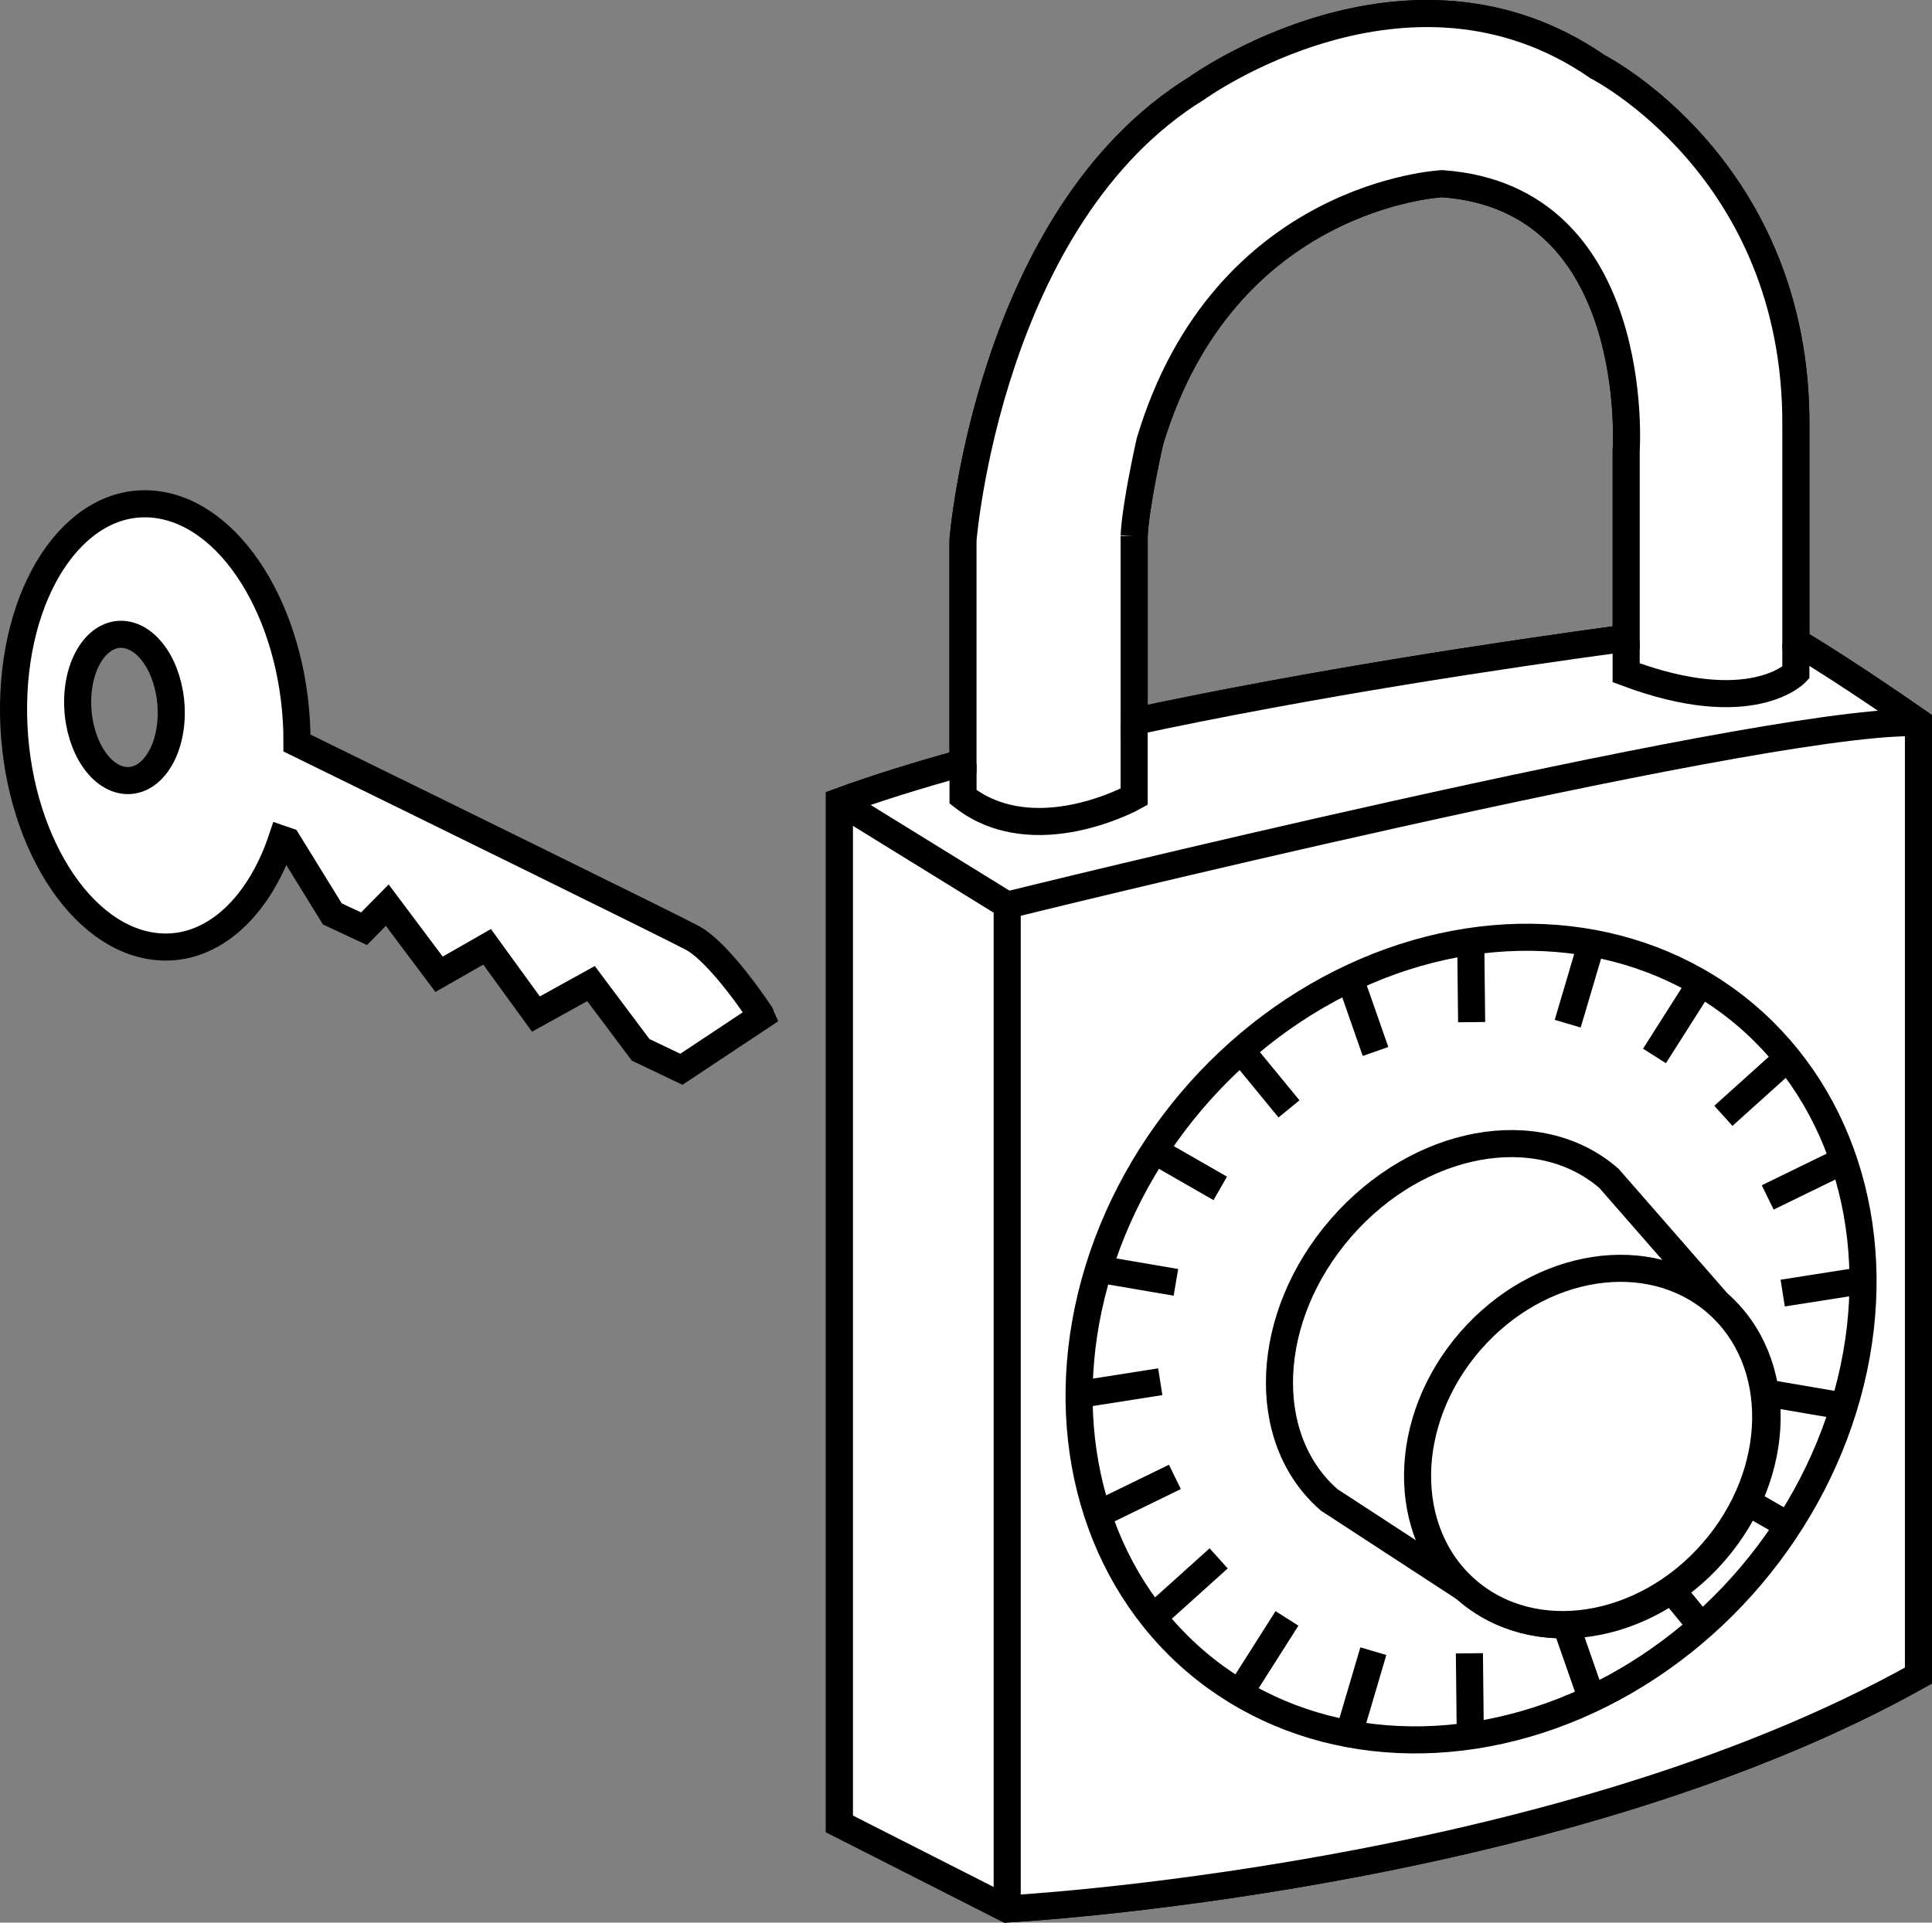 <?xml version="1.0" encoding="iso-8859-1"?>
<!-- Generator: Adobe Illustrator 28.1.0, SVG Export Plug-In . SVG Version: 6.00 Build 0)  -->
<svg version="1.1" id="image_1_" xmlns="http://www.w3.org/2000/svg" xmlns:xlink="http://www.w3.org/1999/xlink" x="0px" y="0px"
	 width="57.066px" height="56.805px" viewBox="0 0 57.066 56.805" enable-background="new 0 0 57.066 56.805"
	 xml:space="preserve">
<rect x="0" y="0" width="57.066" height="56.805" fill="#808080" stroke="none"/>
<path fill="#FFFFFF" stroke="#000000" stroke-width="0.8" stroke-miterlimit="10" d="M53.045,18.962V12.588
	c0.042-7.625-5.855-10.615-5.855-10.615c-5.603-3.876-11.837,0.632-11.837,0.632
	c-6.15,3.791-6.909,13.354-6.909,13.354v6.578c-1.32,0.363-2.554,0.745-3.65,1.147v30.202L29.746,56.4
	c0,0,16.122-0.846,26.92-6.896V21.336C56.666,21.336,54.572,19.868,53.045,18.962z M33.5,15.832
	c0.042-0.927,0.463-2.78,0.463-2.78c2.191-7.33,8.636-7.625,8.636-7.625c5.94,0.421,5.434,7.877,5.434,7.877
	v5.549c-3.627,0.491-9.258,1.335-14.533,2.464v-5.486H33.5z"/>
<path fill="none" stroke="#000000" stroke-width="0.8" stroke-miterlimit="10" d="M33.5,21.34v2.201c0,0-2.949,1.643-5.055,0
	v-0.969"/>
<path fill="none" stroke="#000000" stroke-width="0.8" stroke-miterlimit="10" d="M48.033,18.97"/>
<path fill="none" stroke="#000000" stroke-width="0.8" stroke-miterlimit="10" d="M53.045,19.012v0.864
	c0,0-1.306,1.39-5.013,0v-0.969"/>
<path fill="none" stroke="#000000" stroke-width="0.8" stroke-miterlimit="10" d="M24.794,23.683l4.956,3.059
	c0,0,21.821-5.392,26.707-5.392"/>
<line fill="none" stroke="#000000" stroke-width="0.8" stroke-miterlimit="10" x1="29.75" y1="26.742" x2="29.75" y2="56.4"/>
<path fill="#FFFFFF" stroke="#000000" stroke-width="0.8" stroke-miterlimit="10" d="M53.045,18.962V12.588
	c0.042-7.625-5.855-10.615-5.855-10.615c-5.603-3.876-11.837,0.632-11.837,0.632
	c-6.15,3.791-6.909,13.354-6.909,13.354v6.578c-1.32,0.363-2.554,0.745-3.65,1.147v30.202L29.746,56.4
	c0,0,16.122-0.846,26.92-6.896V21.336C56.666,21.336,54.572,19.868,53.045,18.962z M33.5,15.832
	c0.042-0.927,0.463-2.78,0.463-2.78c2.191-7.33,8.636-7.625,8.636-7.625c5.94,0.421,5.434,7.877,5.434,7.877
	v5.549c-3.627,0.491-9.258,1.335-14.533,2.464v-5.486H33.5z"/>
<path fill="none" stroke="#000000" stroke-width="0.8" stroke-miterlimit="10" d="M33.5,21.34v2.201c0,0-2.949,1.643-5.055,0
	v-0.969"/>
<path fill="none" stroke="#000000" stroke-width="0.8" stroke-miterlimit="10" d="M48.033,18.97"/>
<path fill="none" stroke="#000000" stroke-width="0.8" stroke-miterlimit="10" d="M53.045,19.012v0.864
	c0,0-1.306,1.39-5.013,0v-0.969"/>
<path fill="none" stroke="#000000" stroke-width="0.8" stroke-miterlimit="10" d="M24.794,23.683l4.956,3.059
	c0,0,21.821-5.392,26.707-5.392"/>
<line fill="none" stroke="#000000" stroke-width="0.8" stroke-miterlimit="10" x1="29.75" y1="26.742" x2="29.75" y2="56.4"/>
<ellipse transform="matrix(0.646 -0.763 0.763 0.646 -14.779 47.181)" fill="#FFFFFF" stroke="#000000" stroke-width="0.8" stroke-miterlimit="10" cx="43.463" cy="39.519" rx="12.54" ry="10.841"/>
<line fill="none" stroke="#000000" stroke-width="0.8" stroke-miterlimit="10" x1="43.468" y1="30.199" x2="43.442" y2="27.8"/>
<line fill="none" stroke="#000000" stroke-width="0.8" stroke-miterlimit="10" x1="48.869" y1="31.198" x2="50.234" y2="29.049"/>
<line fill="none" stroke="#000000" stroke-width="0.8" stroke-miterlimit="10" x1="46.306" y1="30.245" x2="47.013" y2="27.853"/>
<line fill="none" stroke="#000000" stroke-width="0.8" stroke-miterlimit="10" x1="40.629" y1="31.066" x2="39.87" y2="28.893"/>
<line fill="none" stroke="#000000" stroke-width="0.8" stroke-miterlimit="10" x1="38.073" y1="32.762" x2="36.648" y2="31.025"/>
<line fill="none" stroke="#000000" stroke-width="0.8" stroke-miterlimit="10" x1="50.904" y1="32.967" x2="52.789" y2="31.27"/>
<line fill="none" stroke="#000000" stroke-width="0.8" stroke-miterlimit="10" x1="52.192" y1="41.158" x2="54.425" y2="41.54"/>
<line fill="none" stroke="#000000" stroke-width="0.8" stroke-miterlimit="10" x1="50.87" y1="43.95" x2="52.781" y2="45.046"/>
<line fill="none" stroke="#000000" stroke-width="0.8" stroke-miterlimit="10" x1="52.656" y1="38.204" x2="54.993" y2="37.837"/>
<line fill="none" stroke="#000000" stroke-width="0.8" stroke-miterlimit="10" x1="52.213" y1="35.378" x2="54.429" y2="34.298"/>
<line fill="none" stroke="#000000" stroke-width="0.8" stroke-miterlimit="10" x1="46.25" y1="47.998" x2="46.999" y2="50.143"/>
<line fill="none" stroke="#000000" stroke-width="0.8" stroke-miterlimit="10" x1="40.565" y1="48.784" x2="39.857" y2="51.181"/>
<line fill="none" stroke="#000000" stroke-width="0.8" stroke-miterlimit="10" x1="38.014" y1="47.816" x2="36.635" y2="49.986"/>
<line fill="none" stroke="#000000" stroke-width="0.8" stroke-miterlimit="10" x1="43.402" y1="48.847" x2="43.428" y2="51.236"/>
<line fill="none" stroke="#000000" stroke-width="0.8" stroke-miterlimit="10" x1="48.823" y1="46.305" x2="50.223" y2="48.01"/>
<line fill="none" stroke="#000000" stroke-width="0.8" stroke-miterlimit="10" x1="34.703" y1="43.635" x2="32.44" y2="44.738"/>
<line fill="none" stroke="#000000" stroke-width="0.8" stroke-miterlimit="10" x1="34.733" y1="37.887" x2="32.445" y2="37.496"/>
<line fill="none" stroke="#000000" stroke-width="0.8" stroke-miterlimit="10" x1="34.271" y1="40.823" x2="31.877" y2="41.199"/>
<line fill="none" stroke="#000000" stroke-width="0.8" stroke-miterlimit="10" x1="35.996" y1="46.042" x2="34.08" y2="47.766"/>
<line fill="none" stroke="#000000" stroke-width="0.8" stroke-miterlimit="10" x1="36.043" y1="35.111" x2="34.089" y2="33.99"/>
<path fill="#FFFFFF" stroke="#000000" stroke-width="0.8" stroke-miterlimit="10" d="M39.259,44.313
	c-2.087-1.817-1.929-5.416,0.353-8.038s5.825-3.276,7.913-1.459L50.744,38.5c1.978,1.722,1.929,5.018-0.111,7.361
	c-2.04,2.343-5.297,2.847-7.276,1.125L39.259,44.313z"/>
<ellipse transform="matrix(0.656 -0.754 0.754 0.656 -16.08 50.172)" fill="#FFFFFF" stroke="#000000" stroke-width="0.8" stroke-miterlimit="10" cx="47.05" cy="42.742" rx="5.625" ry="4.749"/>
<path fill="#FFFFFF" stroke="#000000" stroke-width="0.8" stroke-miterlimit="10" d="M20.45,27.71
	c-0.592-0.319-7.561-3.74-11.678-5.758c0.016-3.553-1.797-6.692-4.085-7.037
	c-2.312-0.349-4.231,2.286-4.286,5.885c-0.055,3.599,1.774,6.8,4.087,7.15
	c1.67,0.252,3.131-1.057,3.836-3.157l0.166,0.057l1.327,2.152l0.936,0.436l0.686-0.695l1.53,2.042l1.419-0.811
	l1.442,1.986l1.627-0.9l1.466,1.957l1.203,0.575l2.371-1.574C22.496,30.016,21.294,28.165,20.45,27.71z
	 M5.058,21.11c-0.018,1.188-0.651,2.057-1.415,1.942s-1.367-1.171-1.349-2.359
	c0.018-1.188,0.651-2.057,1.415-1.942C4.473,18.866,5.076,19.922,5.058,21.11z"/>
</svg>
